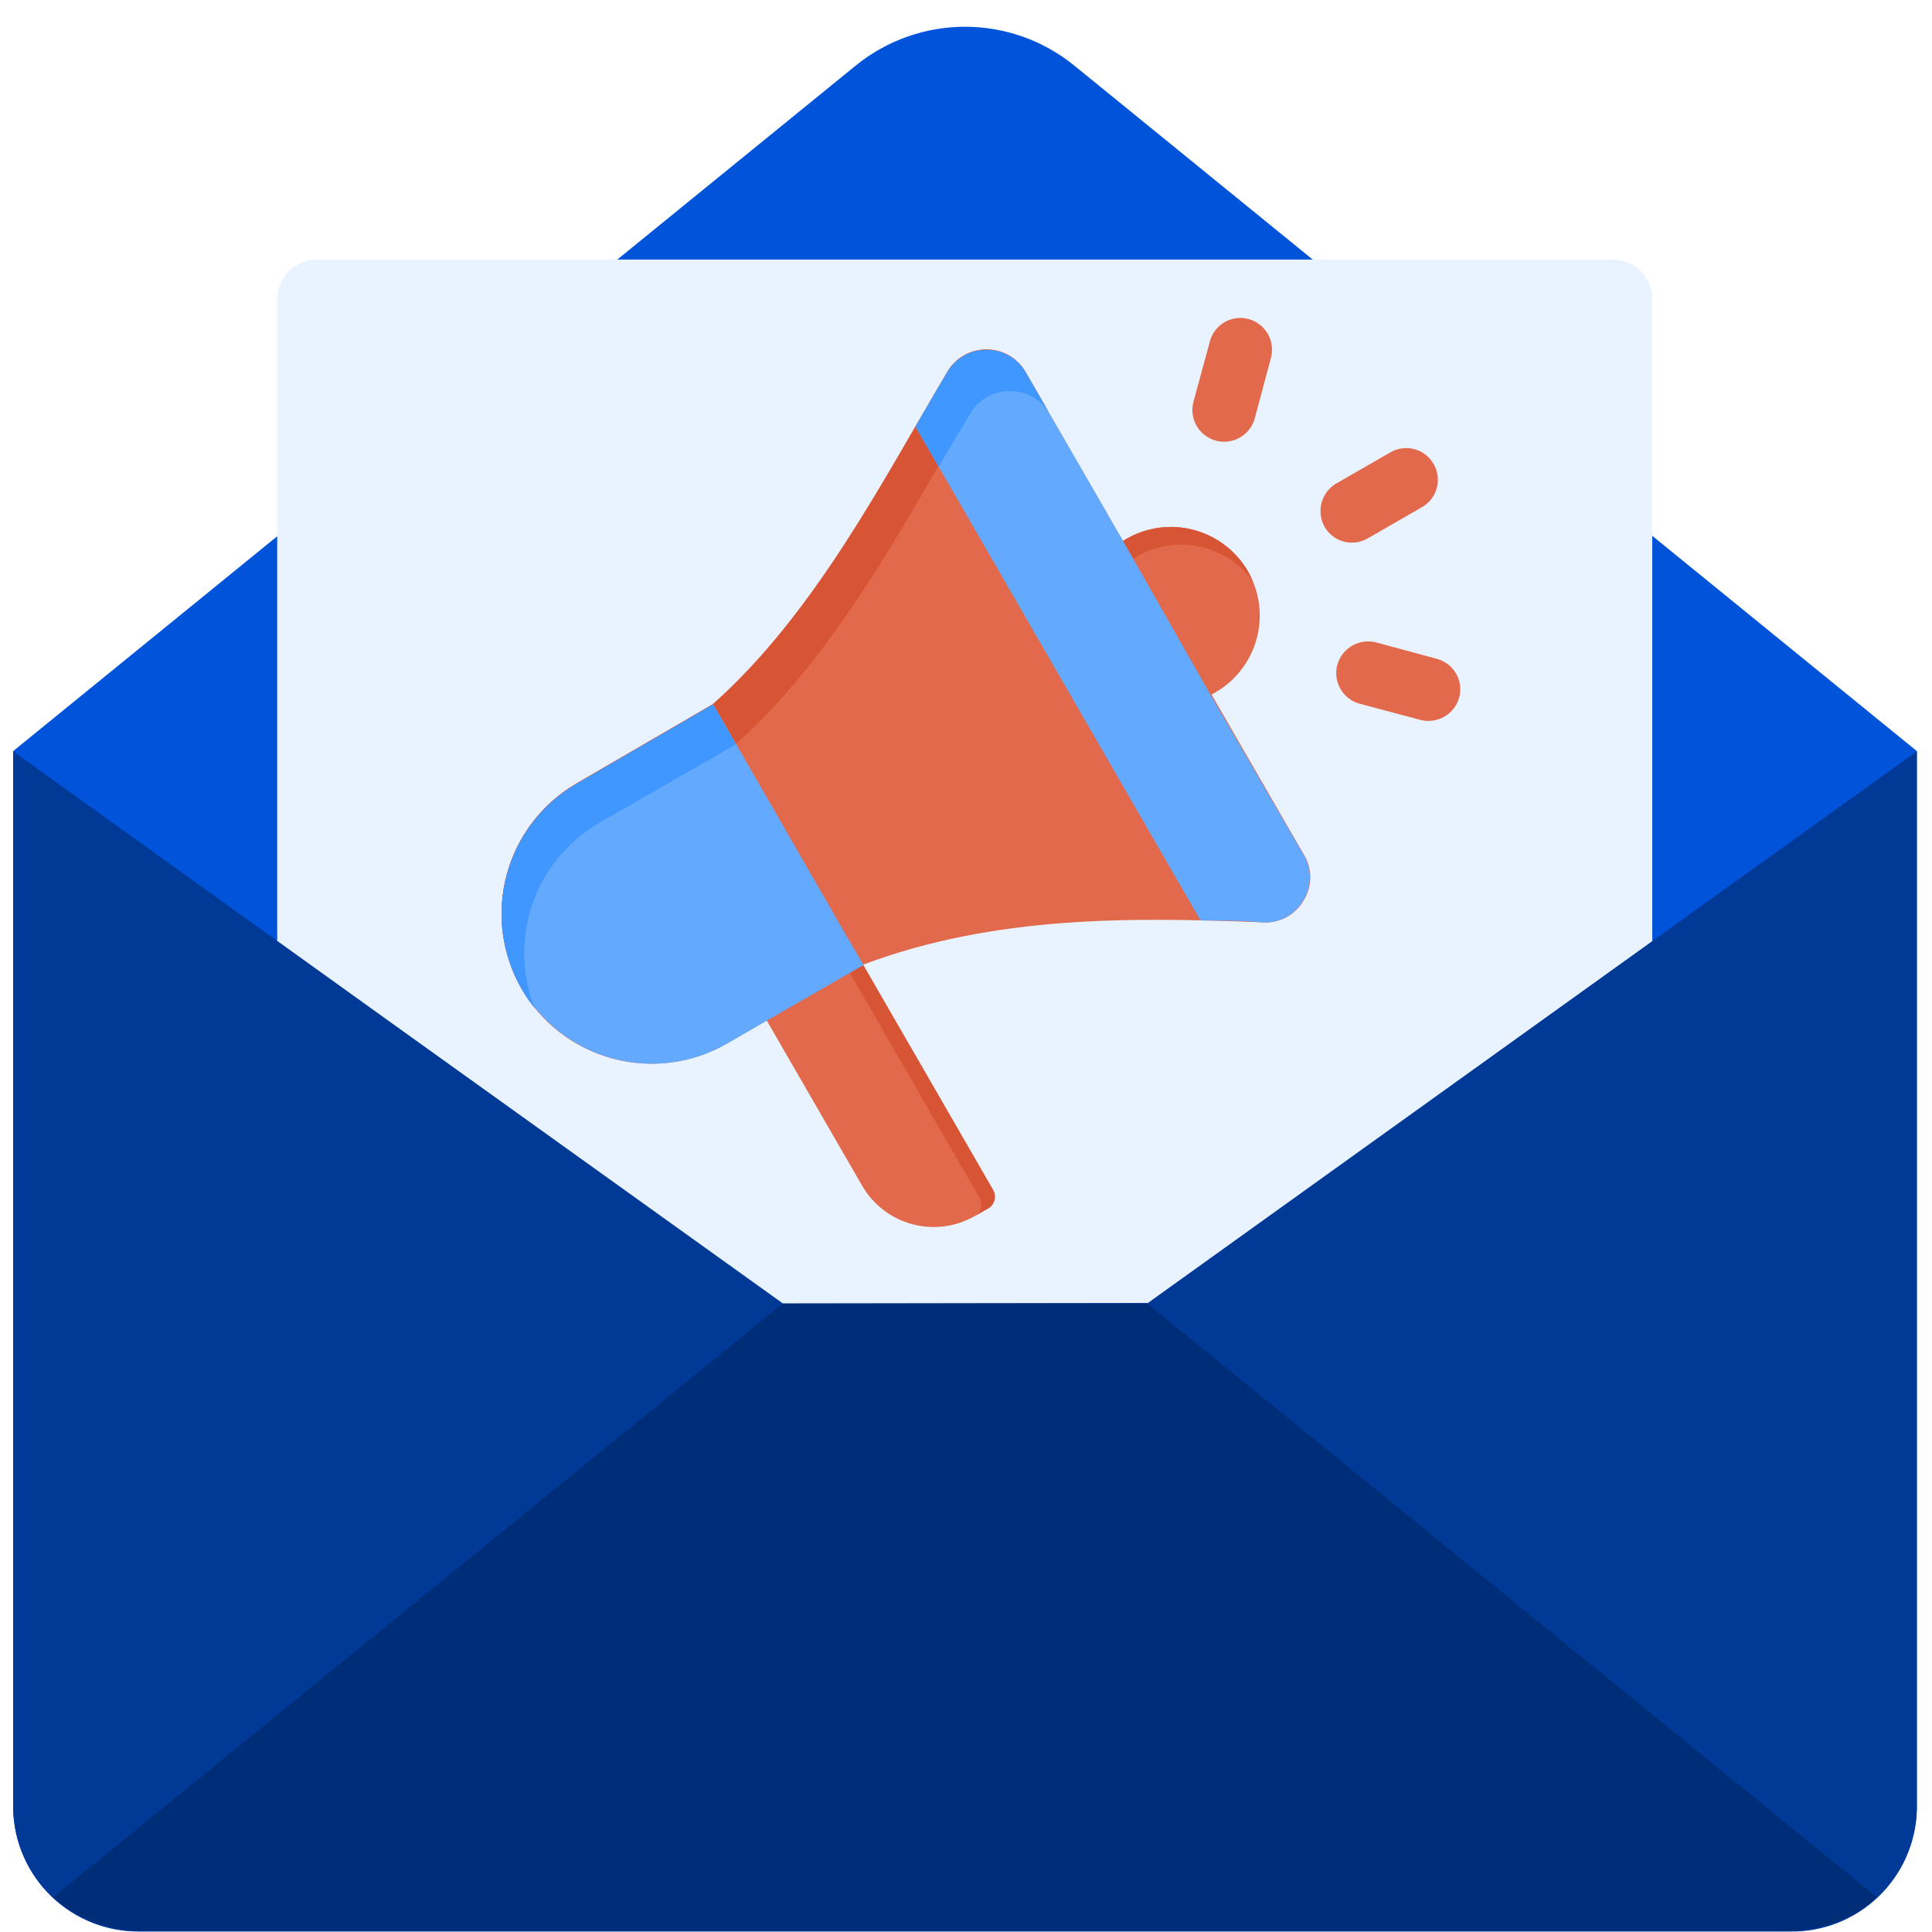 <svg width="71" height="71" viewBox="0 0 71 71" fill="none" xmlns="http://www.w3.org/2000/svg">
<path fill-rule="evenodd" clip-rule="evenodd" d="M0.484 27.602V66.474C0.51 67.689 1.016 68.845 1.892 69.689C2.768 70.532 3.943 70.994 5.159 70.973H65.778C66.993 70.991 68.165 70.528 69.038 69.685C69.912 68.842 70.417 67.688 70.443 66.474V27.602L39.472 2.404C38.339 1.485 36.923 0.983 35.464 0.983C34.004 0.983 32.589 1.485 31.455 2.404L0.484 27.602Z" fill="#0153DA"/>
<path fill-rule="evenodd" clip-rule="evenodd" d="M60.72 52.102V10.995C60.72 10.609 60.566 10.238 60.293 9.965C60.019 9.691 59.648 9.538 59.262 9.538H11.645C11.258 9.538 10.887 9.691 10.614 9.965C10.341 10.238 10.187 10.609 10.187 10.995V52.102H60.72Z" fill="#E9F3FF"/>
<path fill-rule="evenodd" clip-rule="evenodd" d="M52.8 24.211C52.947 24.25 53.086 24.317 53.208 24.409C53.329 24.501 53.431 24.617 53.508 24.749C53.585 24.881 53.635 25.026 53.655 25.177C53.675 25.329 53.665 25.483 53.626 25.63C53.544 25.928 53.348 26.181 53.081 26.336C52.813 26.49 52.496 26.534 52.197 26.456L49.972 25.863C49.824 25.824 49.685 25.755 49.563 25.662C49.441 25.569 49.34 25.453 49.263 25.32C49.186 25.187 49.136 25.041 49.116 24.889C49.096 24.737 49.106 24.583 49.146 24.435C49.228 24.137 49.423 23.884 49.691 23.729C49.958 23.575 50.275 23.531 50.574 23.609L52.8 24.211ZM46.114 15.368C46.074 15.516 46.006 15.655 45.913 15.777C45.82 15.898 45.704 16 45.571 16.077C45.438 16.154 45.292 16.204 45.14 16.224C44.988 16.244 44.833 16.234 44.685 16.194C44.537 16.154 44.398 16.086 44.277 15.993C44.155 15.9 44.053 15.784 43.976 15.651C43.9 15.518 43.85 15.372 43.83 15.22C43.81 15.068 43.82 14.914 43.859 14.765L44.462 12.55C44.5 12.402 44.567 12.263 44.66 12.142C44.752 12.02 44.867 11.918 44.999 11.841C45.131 11.765 45.277 11.715 45.428 11.695C45.579 11.674 45.733 11.684 45.88 11.724C46.029 11.763 46.168 11.832 46.289 11.925C46.411 12.018 46.513 12.134 46.59 12.267C46.666 12.399 46.716 12.546 46.736 12.698C46.756 12.85 46.746 13.004 46.707 13.152L46.114 15.368ZM50.273 19.78C50.141 19.858 49.995 19.91 49.843 19.931C49.691 19.952 49.537 19.944 49.389 19.905C49.24 19.866 49.101 19.797 48.98 19.704C48.858 19.611 48.756 19.495 48.679 19.362C48.527 19.093 48.487 18.776 48.567 18.478C48.647 18.179 48.841 17.924 49.107 17.768L51.099 16.622C51.231 16.545 51.377 16.495 51.528 16.476C51.679 16.456 51.833 16.466 51.98 16.506C52.127 16.546 52.265 16.614 52.386 16.707C52.507 16.8 52.607 16.917 52.683 17.049C52.76 17.18 52.81 17.326 52.831 17.477C52.851 17.627 52.842 17.781 52.803 17.928C52.764 18.075 52.697 18.213 52.605 18.334C52.512 18.455 52.397 18.557 52.265 18.633L50.273 19.78Z" fill="#E2694B"/>
<path fill-rule="evenodd" clip-rule="evenodd" d="M36.497 43.734L31.074 34.337L27.527 36.378L31.686 43.579C32.089 44.274 32.751 44.782 33.527 44.989C34.303 45.197 35.13 45.088 35.826 44.687L36.322 44.405C36.433 44.338 36.513 44.23 36.546 44.105C36.578 43.98 36.561 43.847 36.497 43.734Z" fill="#E2694B"/>
<path fill-rule="evenodd" clip-rule="evenodd" d="M36.497 43.734L31.074 34.337L27.527 36.378L30.578 34.619L36.001 44.026C36.065 44.137 36.082 44.269 36.05 44.392C36.017 44.516 35.937 44.622 35.826 44.687L36.322 44.405C36.433 44.338 36.513 44.23 36.546 44.105C36.578 43.98 36.561 43.847 36.497 43.734Z" fill="#D75434"/>
<path fill-rule="evenodd" clip-rule="evenodd" d="M45.862 20.995C45.427 20.247 44.714 19.701 43.878 19.477C43.042 19.253 42.152 19.369 41.401 19.799L40.935 20.081L44.19 25.718L44.666 25.445C45.414 25.013 45.959 24.301 46.183 23.467C46.407 22.633 46.292 21.744 45.862 20.995Z" fill="#E2694B"/>
<path fill-rule="evenodd" clip-rule="evenodd" d="M45.862 20.995C45.427 20.247 44.714 19.701 43.878 19.477C43.042 19.253 42.152 19.369 41.401 19.799L40.935 20.081L41.314 20.732L41.78 20.451C42.473 20.05 43.289 19.919 44.072 20.082C44.855 20.246 45.551 20.691 46.027 21.335C45.978 21.219 45.923 21.105 45.862 20.995Z" fill="#D75434"/>
<path fill-rule="evenodd" clip-rule="evenodd" d="M31.719 35.444L26.695 38.359C25.427 39.085 23.924 39.281 22.513 38.902C21.101 38.523 19.897 37.601 19.164 36.337C18.437 35.07 18.242 33.566 18.621 32.155C19 30.744 19.922 29.54 21.185 28.806L26.2 25.891C29.96 22.548 32.487 17.592 34.81 13.685C34.955 13.431 35.166 13.22 35.421 13.075C35.676 12.93 35.964 12.855 36.258 12.859C36.55 12.858 36.837 12.935 37.09 13.082C37.343 13.229 37.552 13.44 37.696 13.695L47.909 31.391C48.069 31.646 48.153 31.941 48.153 32.241C48.153 32.542 48.069 32.837 47.909 33.092C47.76 33.352 47.54 33.566 47.276 33.708C47.011 33.851 46.712 33.916 46.413 33.898C41.602 33.704 36.559 33.636 31.739 35.444H31.719Z" fill="#E2694B"/>
<path fill-rule="evenodd" clip-rule="evenodd" d="M19.65 37.018C19.466 36.801 19.303 36.567 19.164 36.319C18.437 35.051 18.242 33.547 18.621 32.136C19 30.725 19.922 29.521 21.185 28.787L26.2 25.872C29.96 22.529 32.487 17.573 34.81 13.666C34.955 13.412 35.166 13.201 35.421 13.056C35.676 12.911 35.964 12.836 36.258 12.84C36.55 12.839 36.837 12.916 37.09 13.063C37.343 13.21 37.552 13.421 37.696 13.676L47.909 31.372L38.541 15.143C38.398 14.889 38.189 14.677 37.936 14.53C37.683 14.383 37.395 14.306 37.103 14.308C36.81 14.304 36.521 14.378 36.267 14.524C36.012 14.669 35.801 14.879 35.655 15.134C33.333 19.021 30.796 23.996 27.045 27.339L22.031 30.255C20.885 30.915 20.014 31.965 19.577 33.214C19.14 34.462 19.166 35.826 19.65 37.057V37.018Z" fill="#D75434"/>
<path fill-rule="evenodd" clip-rule="evenodd" d="M41.275 19.885L37.699 13.695C37.555 13.44 37.346 13.229 37.093 13.082C36.84 12.935 36.553 12.858 36.26 12.859C35.967 12.855 35.678 12.93 35.424 13.075C35.169 13.22 34.958 13.431 34.812 13.685C34.424 14.327 34.045 14.997 33.646 15.678L44.122 33.83C44.88 33.83 45.638 33.83 46.396 33.898C46.696 33.916 46.995 33.851 47.259 33.708C47.523 33.566 47.743 33.352 47.893 33.092C48.052 32.837 48.137 32.542 48.137 32.241C48.137 31.941 48.052 31.646 47.893 31.391L44.501 25.56L41.275 19.885Z" fill="#63AAFF"/>
<path fill-rule="evenodd" clip-rule="evenodd" d="M38.544 15.162L37.699 13.695C37.555 13.44 37.346 13.229 37.093 13.082C36.84 12.935 36.553 12.858 36.26 12.859C35.967 12.855 35.678 12.93 35.424 13.075C35.169 13.22 34.958 13.431 34.812 13.685C34.424 14.327 34.045 14.997 33.646 15.678L34.492 17.145L35.658 15.201C35.804 14.947 36.015 14.736 36.269 14.591C36.524 14.446 36.813 14.371 37.106 14.375C37.394 14.369 37.678 14.438 37.93 14.577C38.183 14.715 38.394 14.917 38.544 15.162Z" fill="#4097FF"/>
<path fill-rule="evenodd" clip-rule="evenodd" d="M31.074 34.336L26.215 25.891L21.2 28.806C19.937 29.54 19.015 30.744 18.636 32.155C18.257 33.566 18.453 35.07 19.179 36.338C19.913 37.601 21.117 38.523 22.528 38.902C23.939 39.281 25.443 39.086 26.71 38.359L28.187 37.504L31.735 35.463L31.074 34.336Z" fill="#63AAFF"/>
<path fill-rule="evenodd" clip-rule="evenodd" d="M27.045 27.358L26.2 25.891L21.185 28.806C19.922 29.54 19 30.744 18.621 32.155C18.242 33.566 18.437 35.07 19.164 36.337C19.303 36.583 19.462 36.817 19.64 37.037C19.161 35.805 19.139 34.441 19.577 33.194C20.015 31.946 20.886 30.897 22.031 30.235L27.045 27.358Z" fill="#4097FF"/>
<path fill-rule="evenodd" clip-rule="evenodd" d="M28.773 47.903C19.327 41.139 9.898 34.376 0.484 27.612V66.484C0.512 67.698 1.02 68.853 1.895 69.696C2.771 70.538 3.944 71.001 5.159 70.983H65.778C66.993 71.001 68.165 70.538 69.038 69.695C69.912 68.852 70.417 67.698 70.443 66.484V27.612C61.017 34.376 51.597 41.133 42.184 47.884L28.773 47.903Z" fill="#003996"/>
<path fill-rule="evenodd" clip-rule="evenodd" d="M28.769 47.904L1.957 69.721C2.834 70.512 3.974 70.948 5.154 70.945H65.774C66.955 70.948 68.095 70.512 68.971 69.721L42.16 47.904H28.769Z" fill="#002D77"/>
</svg>
